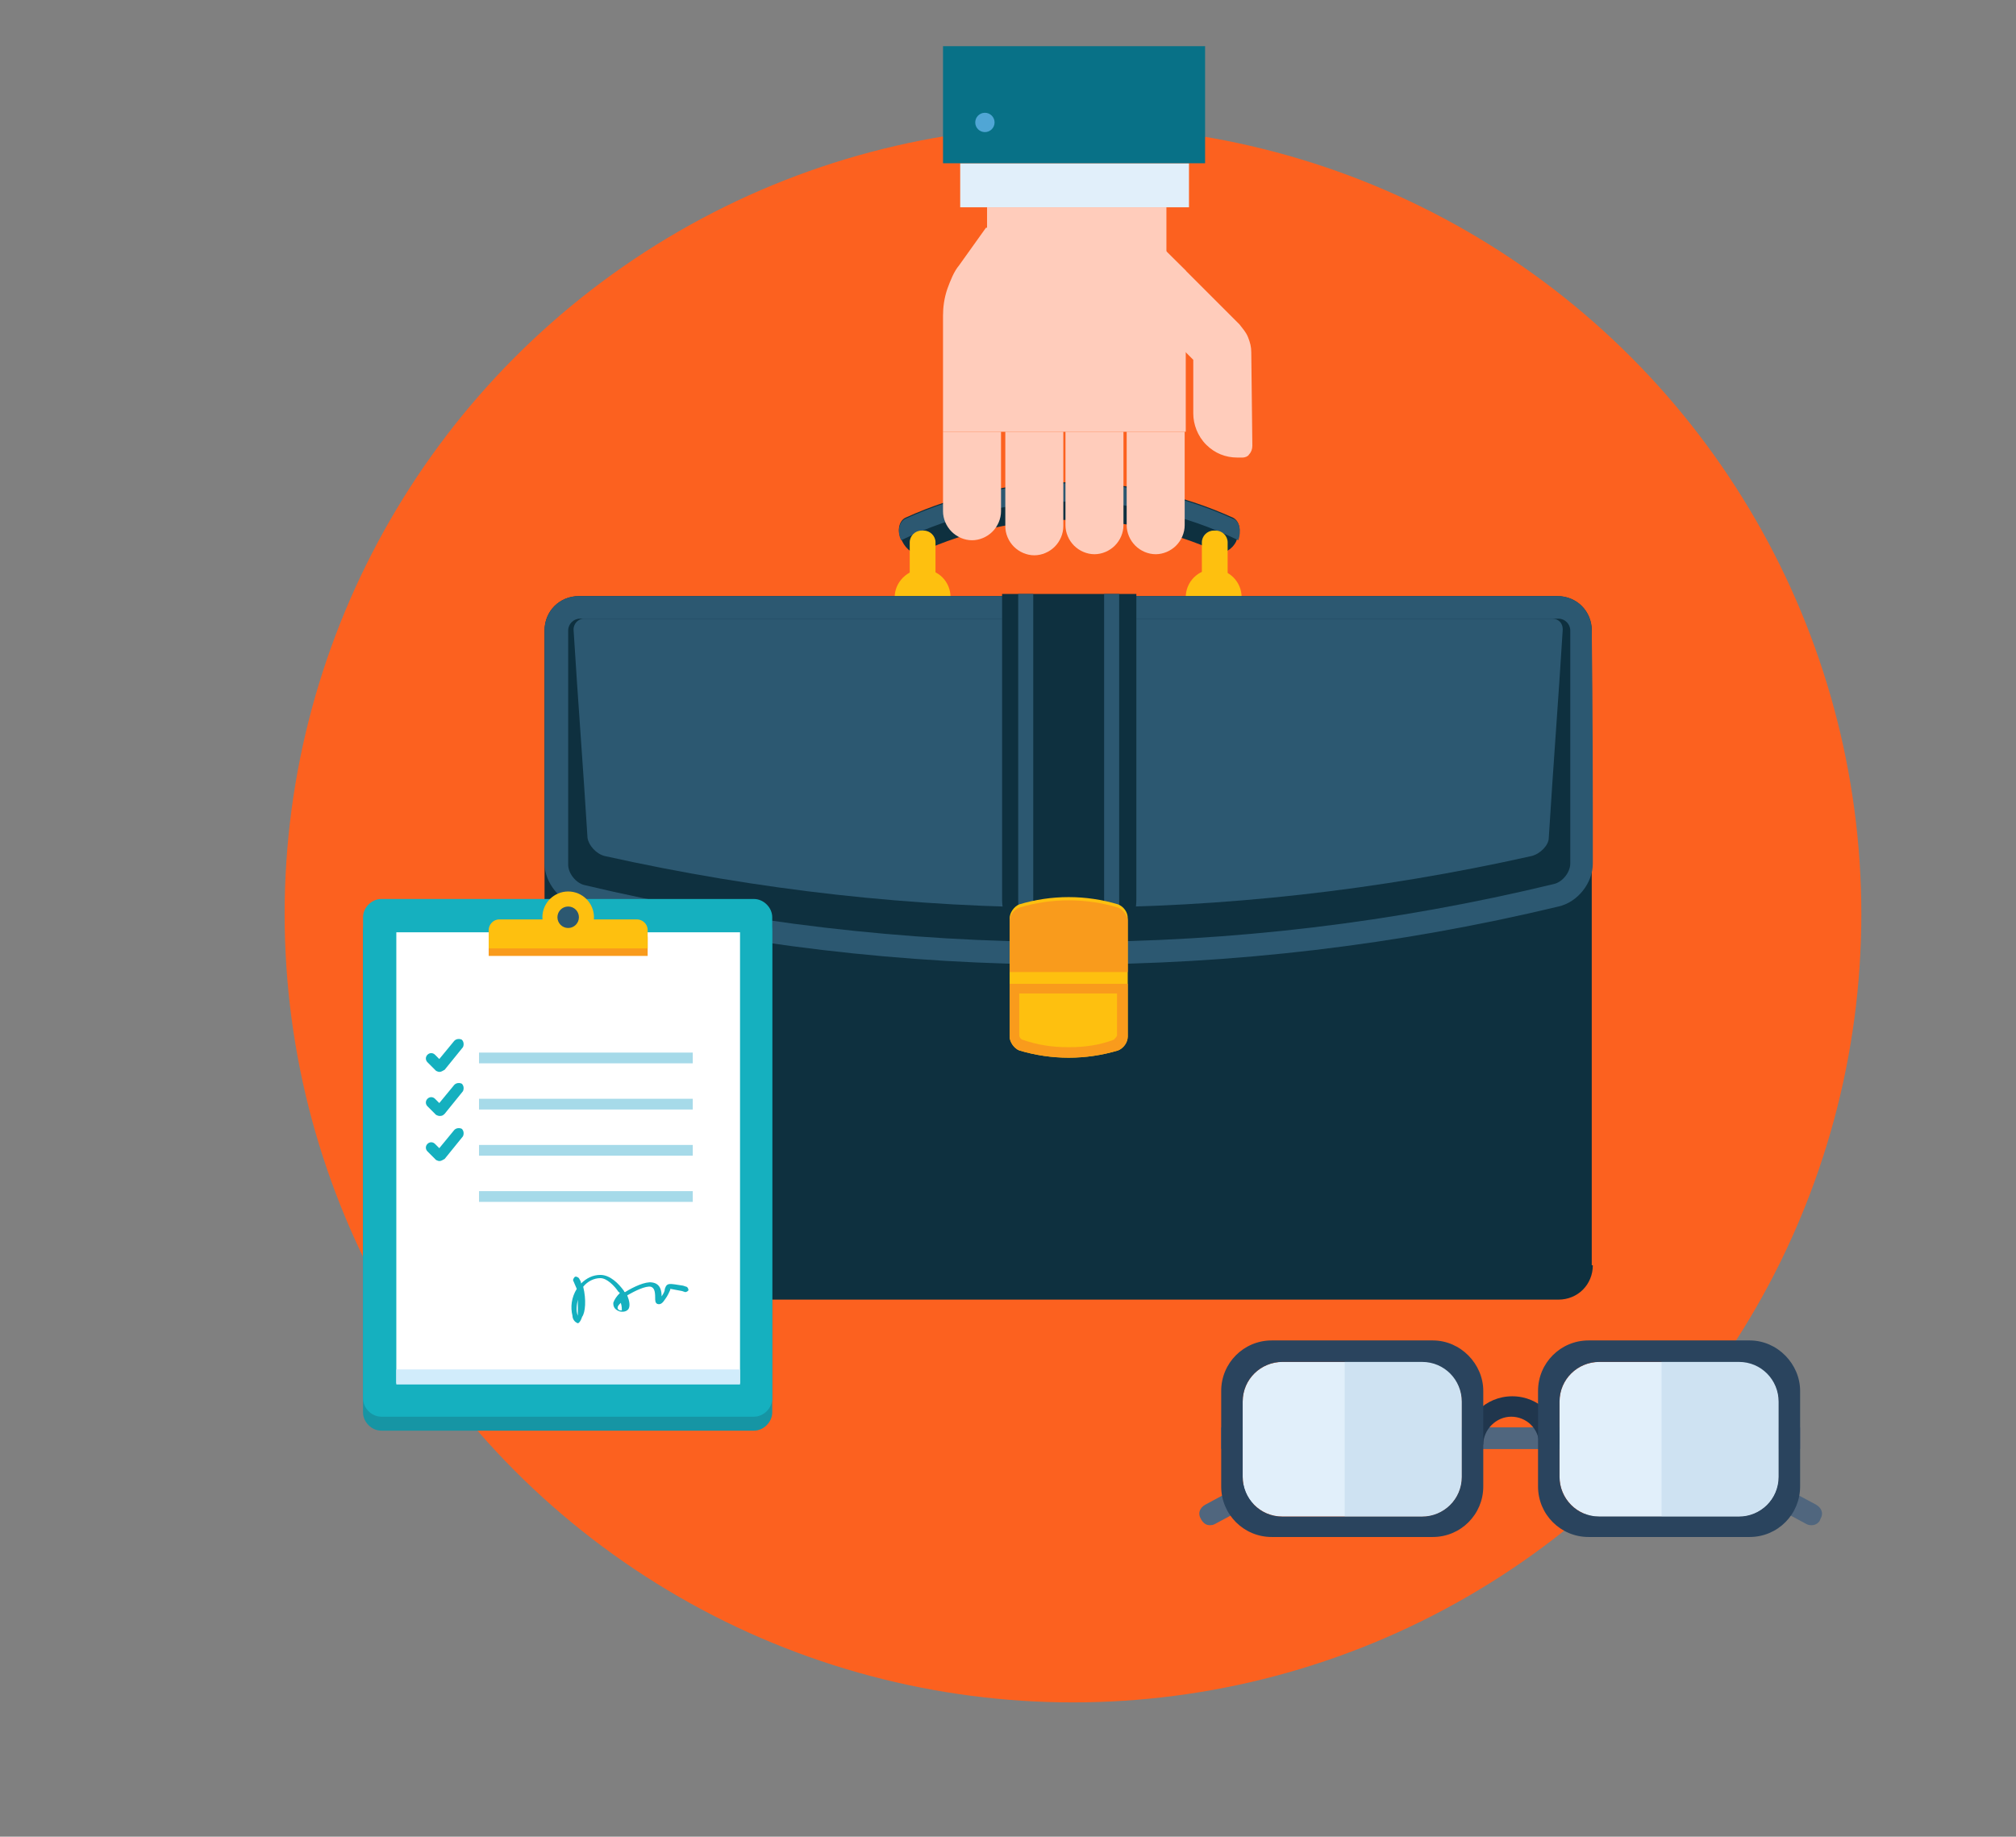 <?xml version="1.0" encoding="utf-8"?>
<!-- Generator: Adobe Illustrator 19.1.0, SVG Export Plug-In . SVG Version: 6.00 Build 0)  -->
<svg version="1.1" id="Layer_1" xmlns="http://www.w3.org/2000/svg" xmlns:xlink="http://www.w3.org/1999/xlink" x="0px" y="0px"
	 viewBox="0 0 187.7 171" style="enable-background:new 0 0 187.7 171;" xml:space="preserve">
<rect x="0" y="0" width="187.7" height="171" fill="#808080" stroke="none"/>
<style type="text/css">
	.st0{fill:#FC611F;}
	.st1{fill:#0E303F;}
	.st2{fill:#2C5871;}
	.st3{fill:#FEC00F;}
	.st4{fill:#F99B1C;}
	.st5{fill:#FFCCBB;}
	.st6{fill:#E1EFFA;}
	.st7{fill:#087187;}
	.st8{fill:#50A6D5;}
	.st9{fill:#1695A4;}
	.st10{fill:#15B0BF;}
	.st11{fill:#FFFFFF;}
	.st12{fill:#D1ECFB;}
	.st13{fill:#A6DAE9;}
	.st14{fill:#50667E;}
	.st15{fill:#20364D;}
	.st16{fill:#CEE2F2;}
	.st17{fill:#2A445E;}
</style>
<g>
	<circle class="st0" cx="99.9" cy="85.1" r="73.4"/>
	<g>
		<g>
			<g>
				<path class="st1" d="M115.1,50.4c-0.4,0.8-1.2,1.2-1.7,1c-8.8-4-18.9-4-27.7,0c-0.6,0.3-1.3-0.2-1.7-1c0-0.1-0.1-0.1-0.1-0.2
					c-0.4-0.8-0.2-1.7,0.4-2c9.7-4.4,20.8-4.4,30.5,0c0.6,0.3,0.8,1.2,0.4,2C115.1,50.3,115.1,50.4,115.1,50.4z"/>
				<path class="st2" d="M114.8,48.3c-9.7-4.4-20.8-4.4-30.5,0c-0.6,0.3-0.8,1.2-0.4,2c9.9-4.8,21.5-4.8,31.4,0
					C115.6,49.4,115.4,48.5,114.8,48.3z"/>
			</g>
			<g>
				<g>
					<path class="st3" d="M87.1,59.6c0,0.6-0.5,1.1-1.1,1.1h-0.2c-0.6,0-1.1-0.5-1.1-1.1v-9.1c0-0.6,0.5-1.1,1.1-1.1H86
						c0.6,0,1.1,0.5,1.1,1.1V59.6z"/>
					<path class="st3" d="M88.5,55.6c0,1.4-1.2,2.6-2.6,2.6c-1.4,0-2.6-1.2-2.6-2.6c0-1.4,1.2-2.6,2.6-2.6
						C87.4,53,88.5,54.2,88.5,55.6z"/>
				</g>
				<g>
					<path class="st3" d="M114.2,59.6c0,0.6-0.5,1.1-1.1,1.1H113c-0.6,0-1.1-0.5-1.1-1.1v-9.1c0-0.6,0.5-1.1,1.1-1.1h0.2
						c0.6,0,1.1,0.5,1.1,1.1V59.6z"/>
					<circle class="st3" cx="113" cy="55.6" r="2.6"/>
				</g>
			</g>
			<path class="st1" d="M148.3,117.8c0,1.8-1.4,3.2-3.2,3.2H53.9c-1.8,0-3.2-1.4-3.2-3.2V58.7c0-1.8,1.4-3.2,3.2-3.2h91.1
				c1.8,0,3.2,1.4,3.2,3.2V117.8z"/>
			<path class="st2" d="M148.3,80.4c0,1.8-1.4,3.6-3.2,4c-30,7.2-61.2,7.2-91.2,0c-1.7-0.4-3.2-2.2-3.2-4c0-7.2,0-14.5,0-21.7
				c0-1.8,1.4-3.2,3.2-3.2c30.4,0,60.8,0,91.1,0c1.8,0,3.2,1.4,3.2,3.2C148.3,66,148.3,73.2,148.3,80.4z"/>
			<path class="st1" d="M99.5,87.7c-15.2,0-30.4-1.8-45.1-5.3c-0.8-0.2-1.5-1.1-1.5-1.9V58.7c0-0.6,0.5-1.1,1.1-1.1h91.1
				c0.6,0,1.1,0.5,1.1,1.1v21.7c0,0.8-0.7,1.7-1.5,1.9C129.8,85.9,114.7,87.7,99.5,87.7L99.5,87.7z"/>
			<path class="st2" d="M99.5,84.5c-14.4,0-28.8-1.6-43.2-4.8c-0.8-0.2-1.5-1-1.6-1.7c-0.4-6.5-0.9-12.9-1.3-19.4c0-0.5,0.4-1,1-1
				c30,0,60.1,0,90.1,0c0.6,0,1,0.4,1,1c-0.4,6.5-0.9,12.9-1.3,19.4c0,0.7-0.8,1.5-1.6,1.7C128.3,82.9,113.9,84.5,99.5,84.5
				L99.5,84.5z"/>
			<path class="st1" d="M93.3,55.3v28.4c0,1.4,0.5,2.6,1.1,2.6h10.3c0.6,0,1.1-1.1,1.1-2.6V55.3H93.3z"/>
			<g>
				<path class="st2" d="M94.8,55.3v28.4c0,1.4,0.1,2.6,0.1,2.6h1.2c0.1,0,0.1-1.1,0.1-2.6V55.3H94.8z"/>
				<path class="st2" d="M102.8,55.3v28.4c0,1.4,0.1,2.6,0.1,2.6h1.2c0.1,0,0.1-1.1,0.1-2.6V55.3H102.8z"/>
			</g>
			<g>
				<path class="st3" d="M105,96.5c0,0.5-0.4,1.1-0.9,1.3c-3,0.9-6.2,0.9-9.2,0C94.4,97.6,94,97,94,96.5c0-3.7,0-7.4,0-11
					c0-0.5,0.4-1.1,0.9-1.3c3-0.9,6.2-0.9,9.2,0c0.5,0.2,0.9,0.7,0.9,1.3C105,89.1,105,92.8,105,96.5z"/>
				<path class="st4" d="M104.1,84.5c-3-0.9-6.2-0.9-9.2,0c-0.5,0.2-0.9,0.7-0.9,1.2c0,1.6,0,3.2,0,4.8c0,0,0.1,0,0.1,0
					c3.6,0,7.3,0,10.9,0c0-1.6,0-3.2,0-4.8C105,85.3,104.6,84.7,104.1,84.5z"/>
				<path class="st4" d="M94,91.6c0,1.6,0,3.3,0,4.9c0,0.5,0.4,1.1,0.9,1.3c3,0.9,6.2,0.9,9.2,0c0.5-0.2,0.9-0.7,0.9-1.3
					c0-1.6,0-3.3,0-4.9H94z"/>
				<path class="st3" d="M99.5,97.5c-1.5,0-2.9-0.2-4.3-0.7c-0.1,0-0.3-0.2-0.3-0.4v-3.9h9.1v3.9c0,0.1-0.2,0.3-0.3,0.4
					C102.4,97.3,101,97.5,99.5,97.5L99.5,97.5z"/>
			</g>
		</g>
	</g>
	<g>
		<g>
			<g>
				<path class="st5" d="M104.9,40.2l5.4,0v8.7c0,0.7-0.3,1.4-0.8,1.9c-0.5,0.5-1.2,0.8-1.9,0.8l0,0c-0.7,0-1.4-0.3-1.9-0.8
					c-0.5-0.5-0.8-1.2-0.8-1.9V40.2z"/>
				<path class="st5" d="M99.2,40.2h5.4v8.7c0,0.7-0.3,1.4-0.8,1.9c-0.5,0.5-1.2,0.8-1.9,0.8l0,0c-0.7,0-1.4-0.3-1.9-0.8
					c-0.5-0.5-0.8-1.2-0.8-1.9V40.2z"/>
				<path class="st5" d="M93.5,40.2H99l0,8.8c0,0.7-0.3,1.4-0.8,1.9c-0.5,0.5-1.2,0.8-1.9,0.8l0,0c-0.7,0-1.4-0.3-1.9-0.8
					c-0.5-0.5-0.8-1.2-0.8-1.9V40.2z"/>
				<path class="st5" d="M87.8,40.2l5.4,0v7.4c0,0.7-0.3,1.4-0.8,1.9c-0.5,0.5-1.2,0.8-1.9,0.8l0,0c-0.7,0-1.4-0.3-1.9-0.8
					c-0.5-0.5-0.8-1.2-0.8-1.9L87.8,40.2z"/>
			</g>
		</g>
		<rect x="91.9" y="19.3" class="st5" width="16.7" height="6.7"/>
		<path class="st5" d="M110.4,25.2v15H87.8V29.4c0-0.8,0.1-1.6,0.4-2.5c0.3-0.8,0.6-1.6,1.1-2.2l2.5-3.5h14.5L110.4,25.2z"/>
		<path class="st5" d="M116.5,32.8c0-0.5-0.1-0.9-0.3-1.4c-0.2-0.5-0.5-0.8-0.8-1.2l-9.1-9.1l-3.8,3.8l8.6,8.6l0,5
			c0,1,0.4,2.1,1.2,2.9c0.8,0.8,1.8,1.2,2.9,1.2h0.5c0.2,0,0.5-0.1,0.6-0.3c0.2-0.2,0.3-0.5,0.3-0.8L116.5,32.8z"/>
		<polygon class="st6" points="89.4,15.2 110.7,15.2 110.7,19.3 89.4,19.3 		"/>
		<rect x="87.8" y="4.3" class="st7" width="24.4" height="10.9"/>
		<circle class="st8" cx="91.7" cy="11.4" r="0.9"/>
	</g>
	<g>
		<g>
			<path class="st9" d="M71.9,131.5c0,0.9-0.8,1.7-1.7,1.7H35.5c-0.9,0-1.7-0.8-1.7-1.7V86.7c0-0.9,0.8-1.7,1.7-1.7h34.7
				c0.9,0,1.7,0.8,1.7,1.7V131.5z"/>
			<path class="st10" d="M71.9,130.2c0,0.9-0.8,1.7-1.7,1.7H35.5c-0.9,0-1.7-0.8-1.7-1.7V85.4c0-0.9,0.8-1.7,1.7-1.7h34.7
				c0.9,0,1.7,0.8,1.7,1.7V130.2z"/>
			<rect x="36.9" y="86.8" class="st11" width="32" height="42"/>
			<rect x="36.9" y="127.5" class="st12" width="32" height="1.4"/>
			<path class="st4" d="M60.3,89v-1.7c0-0.6-0.5-1-1-1H46.5c-0.6,0-1,0.5-1,1V89H60.3z"/>
			<path class="st3" d="M60.3,88.3v-1.7c0-0.6-0.5-1-1-1H46.5c-0.6,0-1,0.5-1,1v1.7H60.3z"/>
			<circle class="st3" cx="52.9" cy="85.4" r="2.4"/>
			<circle class="st2" cx="52.9" cy="85.4" r="1"/>
			<g>
				<rect x="44.6" y="98" class="st13" width="19.9" height="1"/>
				<rect x="44.6" y="102.3" class="st13" width="19.9" height="1"/>
				<rect x="44.6" y="106.6" class="st13" width="19.9" height="1"/>
				<rect x="44.6" y="110.9" class="st13" width="19.9" height="1"/>
			</g>
			<g>
				<path class="st10" d="M40.9,99.8c-0.1,0-0.3-0.1-0.3-0.1l-0.8-0.8c-0.2-0.2-0.2-0.5,0-0.7c0.2-0.2,0.5-0.2,0.7,0l0.4,0.4
					l1.4-1.7c0.2-0.2,0.5-0.2,0.7-0.1c0.2,0.2,0.2,0.5,0.1,0.7l-1.7,2.1C41.2,99.7,41.1,99.8,40.9,99.8
					C40.9,99.8,40.9,99.8,40.9,99.8L40.9,99.8z"/>
			</g>
			<g>
				<path class="st10" d="M40.9,103.9c-0.1,0-0.3-0.1-0.3-0.1l-0.8-0.8c-0.2-0.2-0.2-0.5,0-0.7c0.2-0.2,0.5-0.2,0.7,0l0.4,0.4
					l1.4-1.7c0.2-0.2,0.5-0.2,0.7-0.1c0.2,0.2,0.2,0.5,0.1,0.7l-1.7,2.1C41.2,103.9,41.1,103.9,40.9,103.9
					C40.9,103.9,40.9,103.9,40.9,103.9L40.9,103.9z"/>
			</g>
			<g>
				<path class="st10" d="M40.9,108.1c-0.1,0-0.3-0.1-0.3-0.1l-0.8-0.8c-0.2-0.2-0.2-0.5,0-0.7c0.2-0.2,0.5-0.2,0.7,0l0.4,0.4
					l1.4-1.7c0.2-0.2,0.5-0.2,0.7-0.1c0.2,0.2,0.2,0.5,0.1,0.7l-1.7,2.1C41.2,108,41.1,108.1,40.9,108.1
					C40.9,108.1,40.9,108.1,40.9,108.1L40.9,108.1z"/>
			</g>
			<g>
				<path class="st10" d="M53.8,123.2C53.7,123.2,53.7,123.2,53.8,123.2c-0.3-0.1-0.5-0.4-0.5-0.7c-0.2-0.8-0.1-1.7,0.4-2.5
					c-0.1-0.2-0.2-0.5-0.3-0.7c-0.1-0.1,0-0.3,0.1-0.4c0.1-0.1,0.3,0,0.4,0.1c0.1,0.2,0.2,0.3,0.2,0.5c0.5-0.5,1.1-0.8,1.8-0.8
					c0.9,0,1.7,0.8,2.2,1.5c0,0,0,0.1,0.1,0.1c0.8-0.5,1.9-1,2.5-0.9c0.8,0.1,0.9,0.8,0.9,1.3c0.2-0.3,0.3-0.5,0.3-0.7
					c0.2-0.6,0.4-0.5,1.7-0.3l0.3,0.1c0.1,0,0.2,0.2,0.2,0.3c0,0.1-0.2,0.2-0.3,0.2l-0.3-0.1c-0.6-0.1-1-0.2-1.1-0.2h0
					c0,0,0,0.1,0,0.1c-0.1,0.2-0.2,0.5-0.5,0.9c-0.2,0.3-0.4,0.5-0.7,0.4c-0.2-0.1-0.2-0.3-0.2-0.6c0-0.6-0.1-0.9-0.4-1
					c-0.5-0.1-1.5,0.4-2.2,0.8c0.2,0.5,0.3,1,0.1,1.3c-0.1,0.1-0.3,0.3-0.8,0.2c-0.6-0.2-0.6-0.6-0.6-0.8c0.1-0.3,0.3-0.6,0.6-0.9
					c0,0,0-0.1-0.1-0.1c-0.4-0.6-1.1-1.3-1.7-1.3c-0.6,0-1.2,0.3-1.6,0.8c0.3,1.2,0.2,2.4-0.1,2.8C54,123.2,53.8,123.2,53.8,123.2
					L53.8,123.2z M53.8,121c-0.1,0.5-0.2,1,0,1.5c0,0,0,0,0,0C53.8,122.1,53.8,121.6,53.8,121L53.8,121z M57.8,121.3
					c-0.2,0.2-0.3,0.3-0.3,0.5c0,0,0,0.1,0.2,0.2c0.2,0,0.2,0,0.2,0C57.9,121.9,57.9,121.6,57.8,121.3L57.8,121.3z"/>
			</g>
		</g>
	</g>
	<g>
		<g>
			<g>
				<path class="st14" d="M168.7,142c-0.2,0-0.3,0-0.5-0.1l-8.2-4.4c-1.6-0.8-3.3-1.5-5-1.9c-1.7-0.4-3.5-0.7-5.3-0.7h-36v-2h36
					c2,0,3.9,0.2,5.8,0.7c1.9,0.5,3.7,1.2,5.4,2.1l8.2,4.4c0.5,0.3,0.7,0.8,0.4,1.3C169.4,141.8,169,142,168.7,142z"/>
				<path class="st14" d="M112.6,142c0.2,0,0.3,0,0.5-0.1l8.2-4.4c1.6-0.8,3.3-1.5,5-1.9c1.7-0.4,3.5-0.7,5.3-0.7h36v-2h-36
					c-2,0-3.9,0.2-5.8,0.7c-1.9,0.5-3.7,1.2-5.4,2.1l-8.2,4.4c-0.5,0.3-0.7,0.8-0.4,1.3C112,141.8,112.3,142,112.6,142z"/>
			</g>
		</g>
		<path class="st15" d="M138.1,134.5L138.1,134.5c0-1.4,1.2-2.6,2.6-2.6c1.4,0,2.6,1.1,2.6,2.6l0,0h2l0,0c0-2.5-2-4.5-4.5-4.5
			c-2.5,0-4.5,2-4.5,4.5l0,0H138.1z"/>
		<g>
			<path class="st6" d="M136.1,137.5c0,2.1-1.7,3.7-3.7,3.7h-13c-2.1,0-3.7-1.7-3.7-3.7v-7c0-2.1,1.7-3.7,3.7-3.7h13
				c2.1,0,3.7,1.7,3.7,3.7V137.5z"/>
			<path class="st16" d="M132.4,126.7h-7.2v14.5h7.2c2.1,0,3.7-1.7,3.7-3.7v-7C136.1,128.4,134.5,126.7,132.4,126.7z"/>
		</g>
		<g>
			<path class="st6" d="M165.6,137.5c0,2.1-1.7,3.7-3.7,3.7h-13c-2.1,0-3.7-1.7-3.7-3.7v-7c0-2.1,1.7-3.7,3.7-3.7h13
				c2.1,0,3.7,1.7,3.7,3.7V137.5z"/>
			<path class="st16" d="M161.9,126.7h-7.2v14.5h7.2c2.1,0,3.7-1.7,3.7-3.7v-7C165.6,128.4,164,126.7,161.9,126.7z"/>
		</g>
		<path class="st17" d="M133.4,124.8h-15c-2.6,0-4.7,2.1-4.7,4.7v8.9c0,2.6,2.1,4.7,4.7,4.7h15c2.6,0,4.7-2.1,4.7-4.7v-8.9
			C138.1,127,136,124.8,133.4,124.8z M136.1,137.5c0,2.1-1.7,3.7-3.7,3.7h-13c-2.1,0-3.7-1.7-3.7-3.7v-7c0-2.1,1.7-3.7,3.7-3.7h13
			c2.1,0,3.7,1.7,3.7,3.7V137.5z"/>
		<path class="st17" d="M162.9,124.8h-15c-2.6,0-4.7,2.1-4.7,4.7v8.9c0,2.6,2.1,4.7,4.7,4.7h15c2.6,0,4.7-2.1,4.7-4.7v-8.9
			C167.6,127,165.5,124.8,162.9,124.8z M165.6,137.5c0,2.1-1.7,3.7-3.7,3.7h-13c-2.1,0-3.7-1.7-3.7-3.7v-7c0-2.1,1.7-3.7,3.7-3.7h13
			c2.1,0,3.7,1.7,3.7,3.7V137.5z"/>
	</g>
</g>
</svg>
